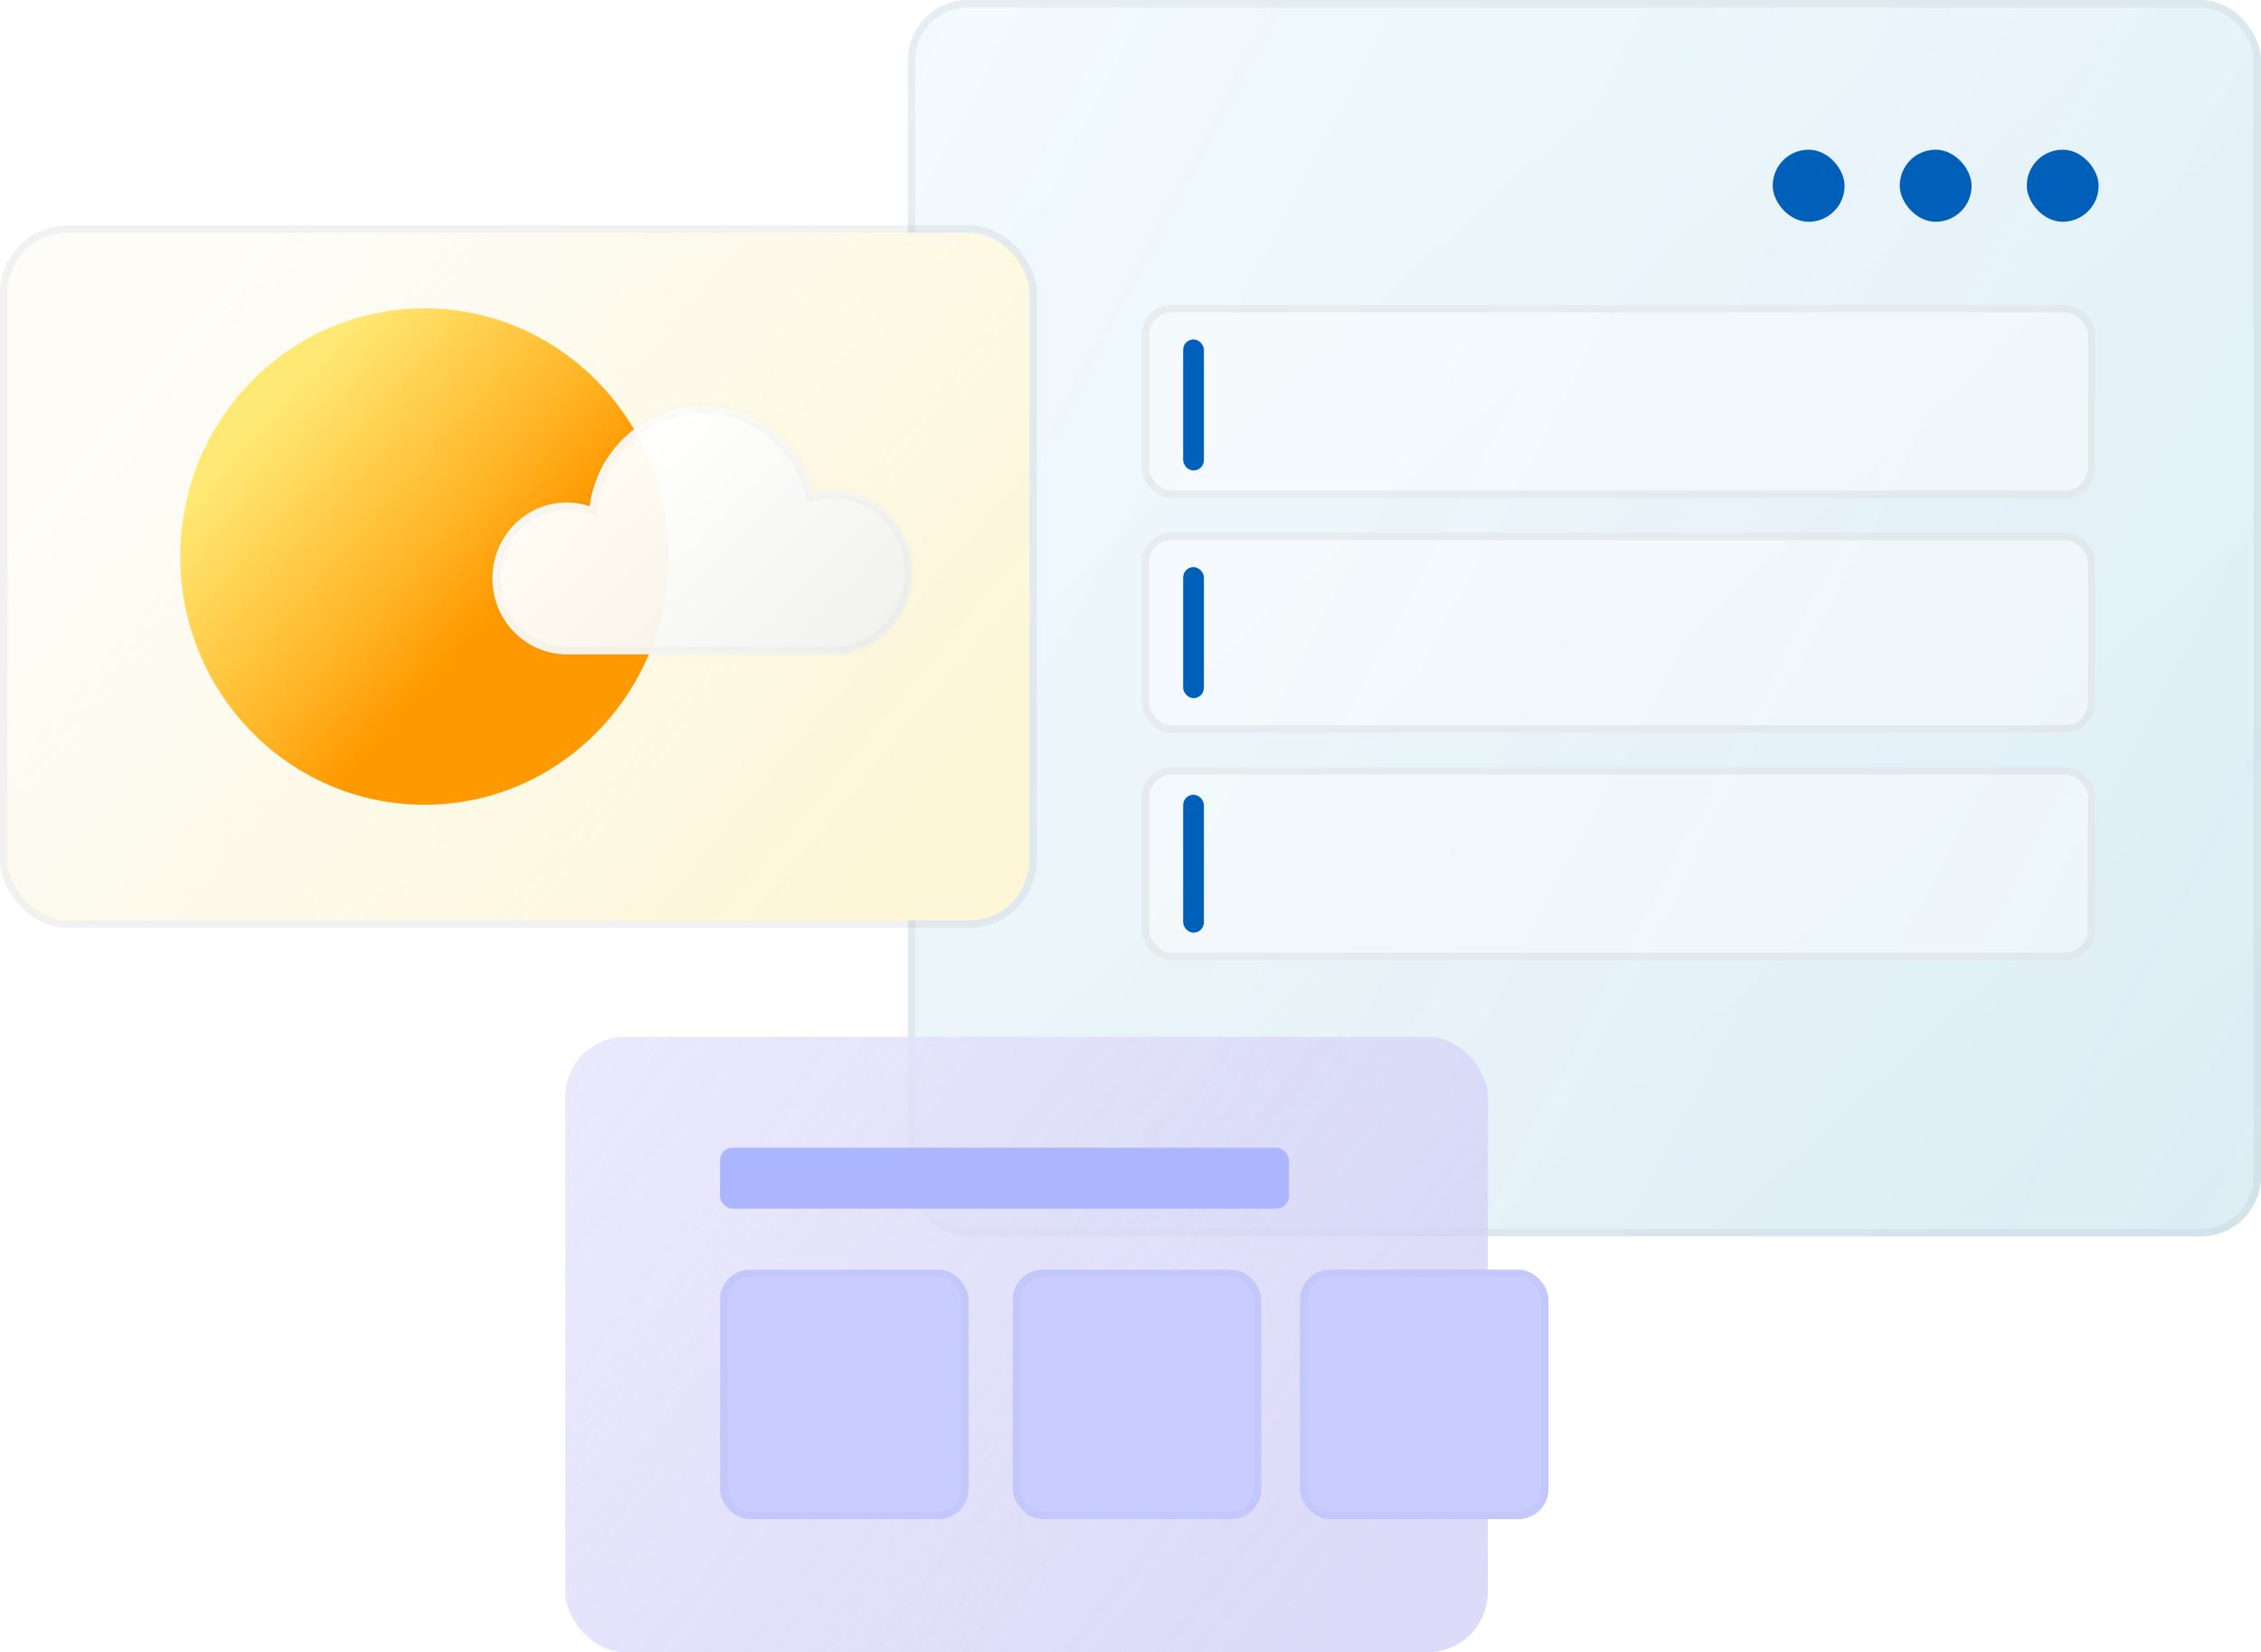 <svg width="301" height="220" viewBox="0 0 301 220" fill="none" xmlns="http://www.w3.org/2000/svg">
<rect x="120.853" width="180.147" height="164.63" rx="8" fill="url(#paint0_linear_2588_36798)"/>
<rect x="121.353" y="0.5" width="179.147" height="163.63" rx="7.5" stroke="black" stroke-opacity="0.058"/>
<rect x="120.853" width="180.147" height="164.63" rx="8" fill="url(#paint1_linear_2588_36798)" fill-opacity="0.5"/>
<rect x="279.382" y="29.529" width="9.559" height="9.597" rx="4.779" transform="rotate(-180 279.382 29.529)" fill="#005FB8"/>
<rect x="262.47" y="29.529" width="9.559" height="9.597" rx="4.779" transform="rotate(-180 262.47 29.529)" fill="#005FB8"/>
<rect x="245.559" y="29.529" width="9.559" height="9.597" rx="4.779" transform="rotate(-180 245.559 29.529)" fill="#005FB8"/>
<rect x="75.265" y="138.055" width="122.794" height="81.946" rx="8" fill="url(#paint2_linear_2588_36798)"/>
<rect x="75.265" y="138.055" width="122.794" height="81.946" rx="8" fill="url(#paint3_linear_2588_36798)" fill-opacity="0.5"/>
<rect x="95.853" y="152.816" width="75.735" height="8.121" rx="1.667" fill="#ABB6FF"/>
<rect x="95.853" y="169.06" width="33.088" height="33.221" rx="4" fill="#C8CCFF"/>
<rect x="96.353" y="169.56" width="32.088" height="32.221" rx="3.5" stroke="black" stroke-opacity="0.025"/>
<rect x="134.824" y="169.06" width="33.088" height="33.221" rx="4" fill="#C8CCFF"/>
<rect x="135.324" y="169.56" width="32.088" height="32.221" rx="3.5" stroke="black" stroke-opacity="0.025"/>
<rect x="173.06" y="169.06" width="33.088" height="33.221" rx="4" fill="#C8CCFF"/>
<rect x="173.56" y="169.56" width="32.088" height="32.221" rx="3.5" stroke="black" stroke-opacity="0.025"/>
<rect x="1" y="31.006" width="136.029" height="91.543" rx="8" fill="url(#paint4_linear_2588_36798)"/>
<rect x="0.5" y="30.506" width="137.029" height="92.543" rx="8.5" stroke="black" stroke-opacity="0.058"/>
<path d="M1 39.006C1 34.588 4.582 31.006 9 31.006H129.029C133.448 31.006 137.029 34.588 137.029 39.006V114.549C137.029 118.967 133.448 122.549 129.029 122.549H9C4.582 122.549 1 118.967 1 114.549V39.006Z" fill="url(#paint5_linear_2588_36798)" fill-opacity="0.4"/>
<g filter="url(#filter0_d_2588_36798)">
<ellipse cx="56.5" cy="72.107" rx="32.5" ry="33.049" fill="url(#paint6_linear_2588_36798)"/>
</g>
<mask id="path-20-inside-1_2588_36798" fill="white">
<path fill-rule="evenodd" clip-rule="evenodd" d="M74.872 87.111C69.675 86.803 65.554 82.402 65.554 77.019C65.554 71.436 69.987 66.91 75.454 66.91C76.516 66.91 77.54 67.081 78.499 67.397C79.483 59.88 85.827 54.08 93.507 54.08C100.591 54.08 106.538 59.014 108.191 65.679C109.021 65.468 109.89 65.356 110.784 65.356C116.68 65.356 121.46 70.23 121.46 76.242C121.46 82.255 116.68 87.129 110.784 87.129C110.719 87.129 110.654 87.128 110.589 87.127V87.129H74.872V87.111Z"/>
</mask>
<path fill-rule="evenodd" clip-rule="evenodd" d="M74.872 87.111C69.675 86.803 65.554 82.402 65.554 77.019C65.554 71.436 69.987 66.91 75.454 66.91C76.516 66.91 77.54 67.081 78.499 67.397C79.483 59.88 85.827 54.08 93.507 54.08C100.591 54.08 106.538 59.014 108.191 65.679C109.021 65.468 109.89 65.356 110.784 65.356C116.68 65.356 121.46 70.23 121.46 76.242C121.46 82.255 116.68 87.129 110.784 87.129C110.719 87.129 110.654 87.128 110.589 87.127V87.129H74.872V87.111Z" fill="url(#paint7_linear_2588_36798)" fill-opacity="0.95"/>
<path d="M74.872 87.111H75.872V86.168L74.931 86.112L74.872 87.111ZM78.499 67.397L78.186 68.346L79.333 68.725L79.49 67.526L78.499 67.397ZM108.191 65.679L107.221 65.919L107.463 66.896L108.438 66.648L108.191 65.679ZM110.589 87.127L110.607 86.127L109.589 86.109V87.127H110.589ZM110.589 87.129V88.129H111.589V87.129H110.589ZM74.872 87.129H73.872V88.129H74.872V87.129ZM74.931 86.112C70.278 85.837 66.554 81.888 66.554 77.019H64.554C64.554 82.916 69.073 87.769 74.813 88.109L74.931 86.112ZM66.554 77.019C66.554 71.968 70.559 67.91 75.454 67.91V65.91C69.415 65.91 64.554 70.903 64.554 77.019H66.554ZM75.454 67.91C76.409 67.91 77.326 68.063 78.186 68.346L78.812 66.447C77.753 66.098 76.624 65.91 75.454 65.91V67.91ZM79.49 67.526C80.412 60.49 86.347 55.08 93.507 55.08V53.08C85.308 53.08 78.554 59.27 77.507 67.267L79.49 67.526ZM93.507 55.08C100.111 55.08 105.673 59.681 107.221 65.919L109.162 65.438C107.403 58.347 101.07 53.08 93.507 53.08V55.08ZM108.438 66.648C109.188 66.457 109.974 66.356 110.784 66.356V64.356C109.806 64.356 108.855 64.478 107.945 64.71L108.438 66.648ZM110.784 66.356C116.11 66.356 120.46 70.763 120.46 76.242H122.46C122.46 69.696 117.251 64.356 110.784 64.356V66.356ZM120.46 76.242C120.46 81.721 116.11 86.129 110.784 86.129V88.129C117.251 88.129 122.46 82.788 122.46 76.242H120.46ZM110.784 86.129C110.725 86.129 110.666 86.128 110.607 86.127L110.571 88.127C110.642 88.128 110.713 88.129 110.784 88.129V86.129ZM109.589 87.127V87.129H111.589V87.127H109.589ZM110.589 86.129H74.872V88.129H110.589V86.129ZM75.872 87.129V87.111H73.872V87.129H75.872Z" fill="black" fill-opacity="0.025" mask="url(#path-20-inside-1_2588_36798)"/>
<rect x="151.992" y="40.605" width="126.949" height="25.719" rx="4" fill="white" fill-opacity="0.4"/>
<rect x="152.492" y="41.105" width="125.949" height="24.719" rx="3.5" stroke="black" stroke-opacity="0.058"/>
<rect x="157.511" y="45.196" width="2.76" height="17.452" rx="1.38" fill="#005FB8"/>
<rect x="151.992" y="70.917" width="126.949" height="26.637" rx="4" fill="white" fill-opacity="0.4"/>
<rect x="152.492" y="71.417" width="125.949" height="25.637" rx="3.5" stroke="black" stroke-opacity="0.058"/>
<rect x="157.511" y="75.509" width="2.76" height="17.452" rx="1.38" fill="#005FB8"/>
<rect x="151.992" y="102.146" width="126.949" height="25.719" rx="4" fill="white" fill-opacity="0.4"/>
<rect x="152.492" y="102.646" width="125.949" height="24.719" rx="3.5" stroke="black" stroke-opacity="0.058"/>
<rect x="157.511" y="105.821" width="2.76" height="18.37" rx="1.38" fill="#005FB8"/>
<defs>
<filter id="filter0_d_2588_36798" x="20" y="37.058" width="73" height="74.098" filterUnits="userSpaceOnUse" color-interpolation-filters="sRGB">
<feFlood flood-opacity="0" result="BackgroundImageFix"/>
<feColorMatrix in="SourceAlpha" type="matrix" values="0 0 0 0 0 0 0 0 0 0 0 0 0 0 0 0 0 0 127 0" result="hardAlpha"/>
<feOffset dy="2"/>
<feGaussianBlur stdDeviation="2"/>
<feComposite in2="hardAlpha" operator="out"/>
<feColorMatrix type="matrix" values="0 0 0 0 0 0 0 0 0 0 0 0 0 0 0 0 0 0 0.04 0"/>
<feBlend mode="normal" in2="BackgroundImageFix" result="effect1_dropShadow_2588_36798"/>
<feBlend mode="normal" in="SourceGraphic" in2="effect1_dropShadow_2588_36798" result="shape"/>
</filter>
<linearGradient id="paint0_linear_2588_36798" x1="121" y1="-25" x2="311" y2="183" gradientUnits="userSpaceOnUse">
<stop stop-color="white"/>
<stop offset="1" stop-color="#F1F1F1"/>
</linearGradient>
<linearGradient id="paint1_linear_2588_36798" x1="-191" y1="-346" x2="422.634" y2="-22.703" gradientUnits="userSpaceOnUse">
<stop stop-color="white" stop-opacity="0.03"/>
<stop offset="1" stop-color="#7ED6FF" stop-opacity="0.4"/>
</linearGradient>
<linearGradient id="paint2_linear_2588_36798" x1="47" y1="117" x2="305" y2="301" gradientUnits="userSpaceOnUse">
<stop stop-color="white"/>
<stop offset="1" stop-color="#F1F1F1" stop-opacity="0.122"/>
</linearGradient>
<linearGradient id="paint3_linear_2588_36798" x1="-56" y1="23" x2="205.292" y2="228.739" gradientUnits="userSpaceOnUse">
<stop stop-color="#AA9DFF" stop-opacity="0.03"/>
<stop offset="1" stop-color="#A7A4F4" stop-opacity="0.8"/>
</linearGradient>
<linearGradient id="paint4_linear_2588_36798" x1="-29" y1="5" x2="185" y2="177" gradientUnits="userSpaceOnUse">
<stop stop-color="white"/>
<stop offset="1" stop-color="#F9F9F9"/>
</linearGradient>
<linearGradient id="paint5_linear_2588_36798" x1="108.69" y1="122.549" x2="0.161" y2="32.012" gradientUnits="userSpaceOnUse">
<stop stop-color="#FFF0A3"/>
<stop offset="0.808" stop-color="#FFF5BF" stop-opacity="0.3"/>
</linearGradient>
<linearGradient id="paint6_linear_2588_36798" x1="33.141" y1="48.353" x2="89.834" y2="98.629" gradientUnits="userSpaceOnUse">
<stop offset="0.065" stop-color="#FFE975"/>
<stop offset="0.42" stop-color="#FFB729"/>
<stop offset="0.596" stop-color="#FF9900"/>
</linearGradient>
<linearGradient id="paint7_linear_2588_36798" x1="121.46" y1="95.842" x2="84.747" y2="59.641" gradientUnits="userSpaceOnUse">
<stop stop-color="#EDEDED"/>
<stop offset="1" stop-color="white"/>
</linearGradient>
</defs>
</svg>
